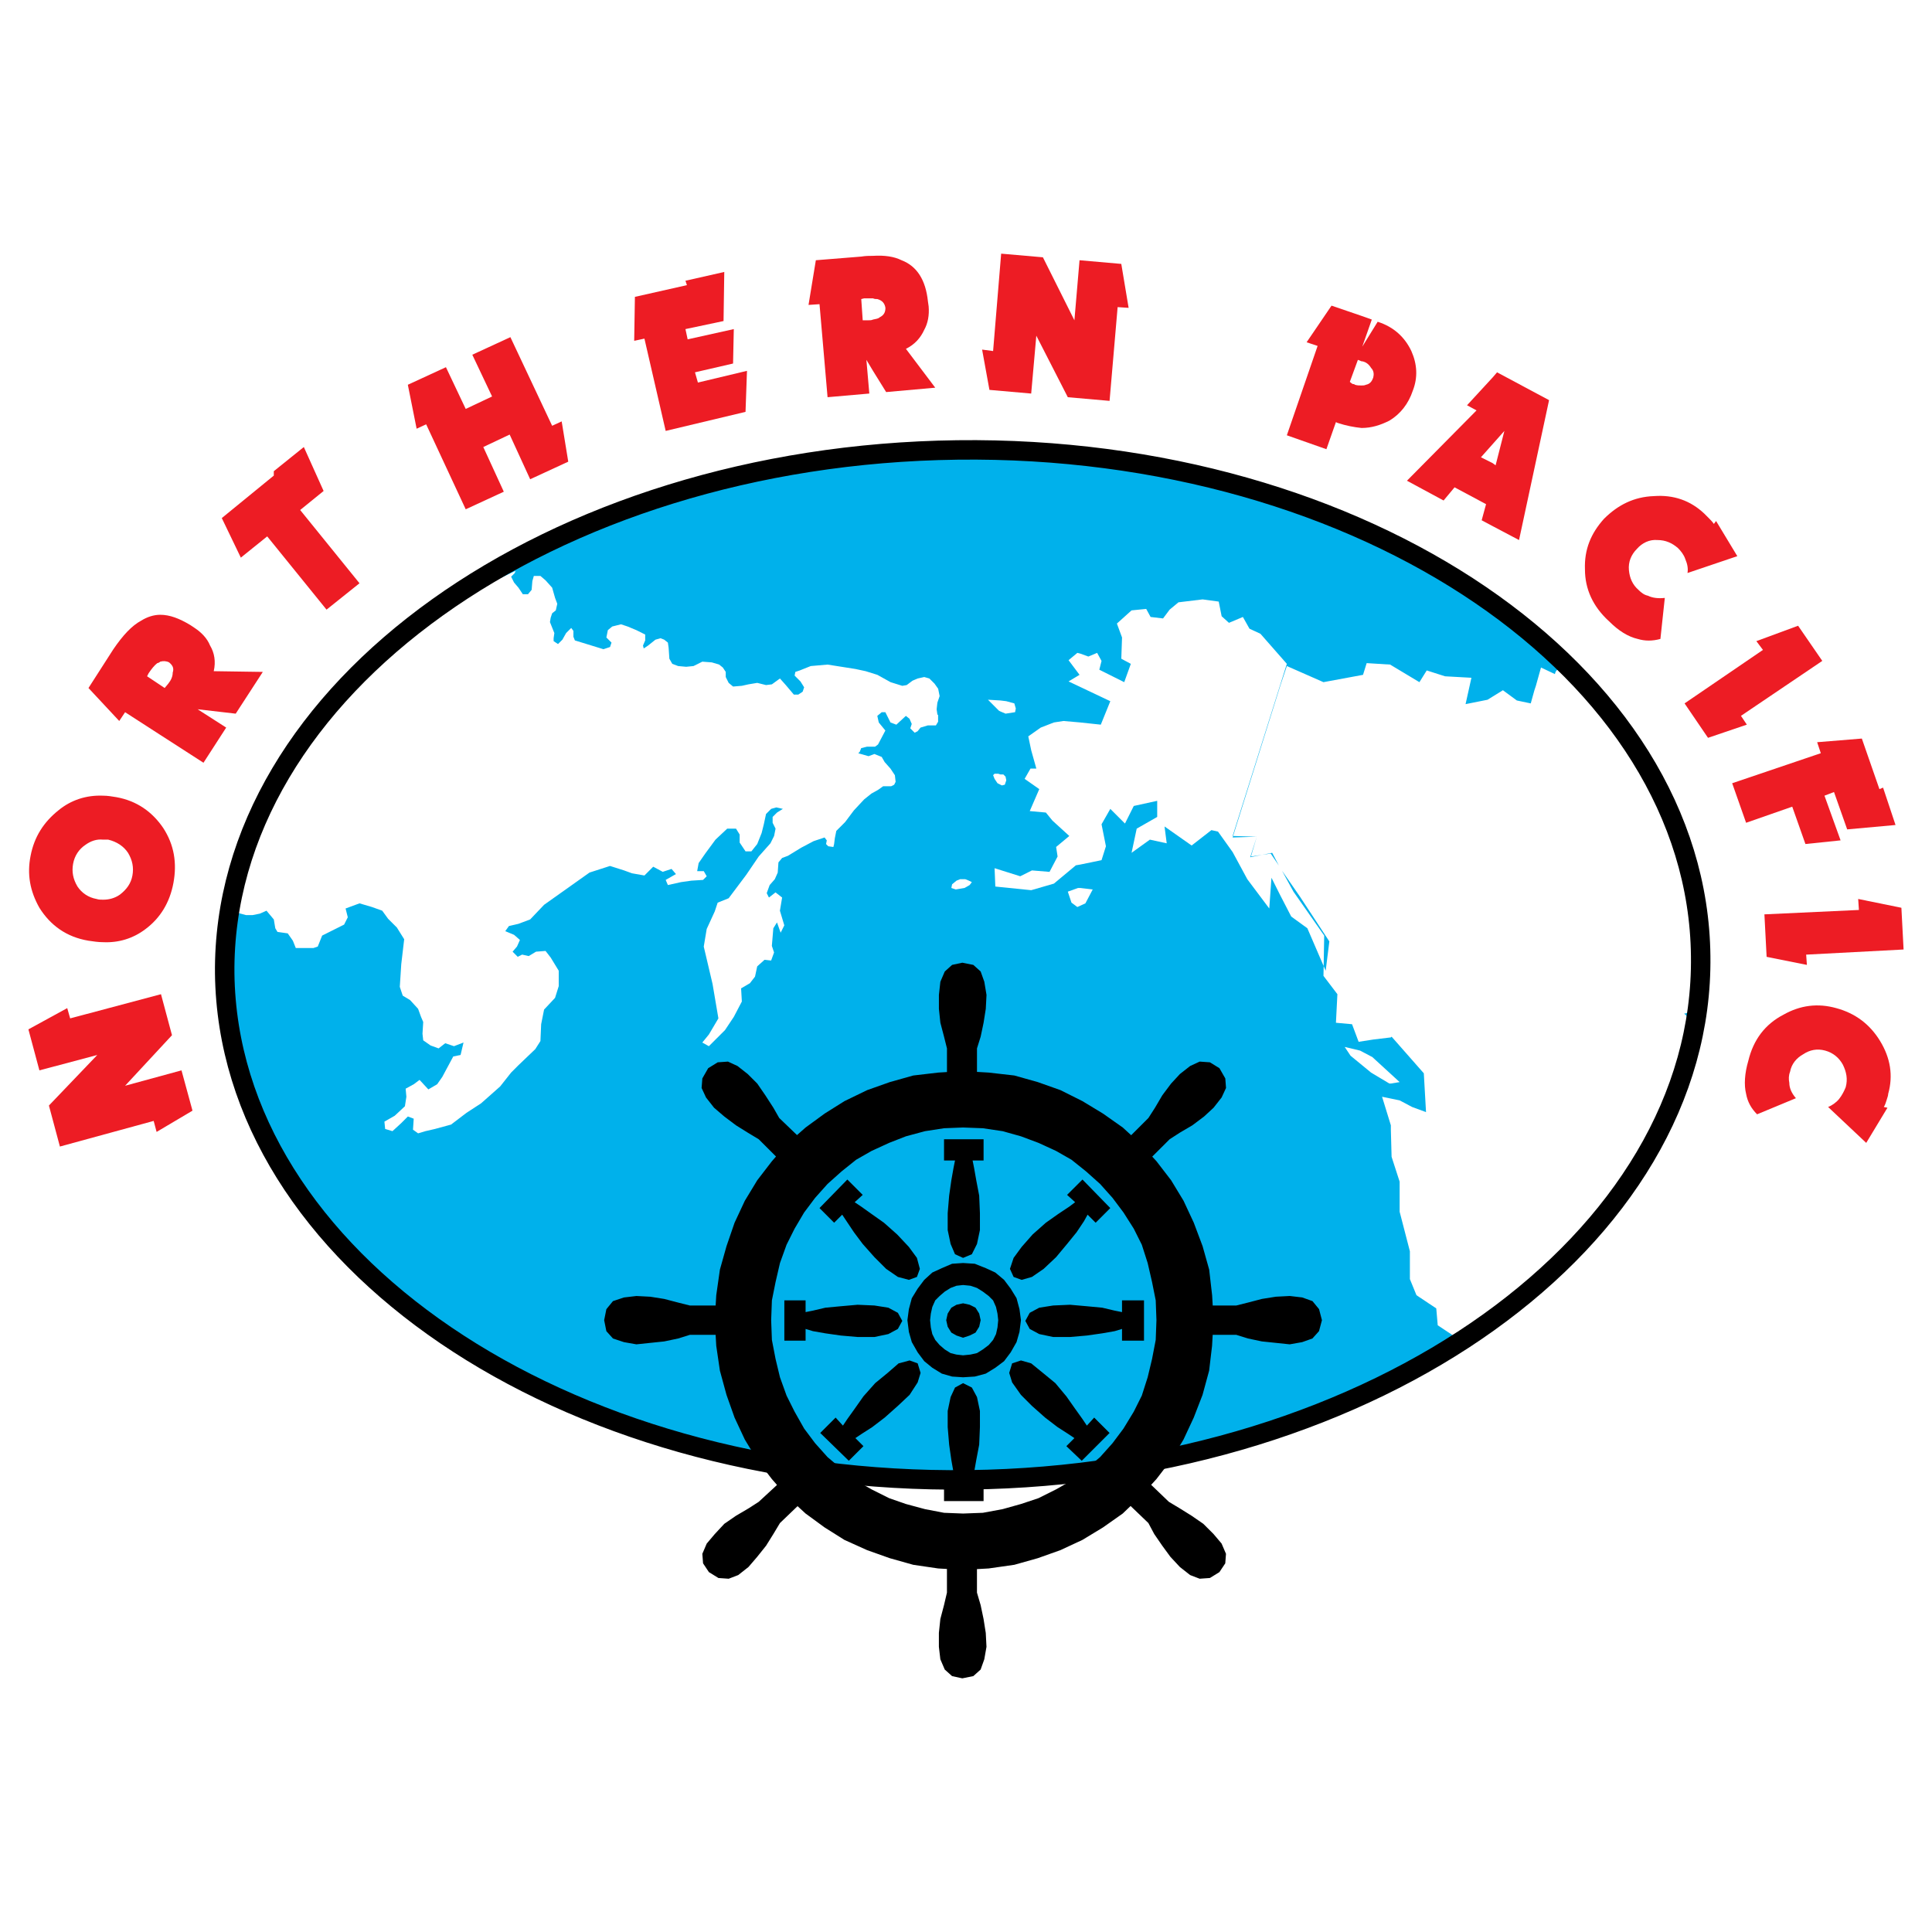 <?xml version="1.0" encoding="utf-8"?>
<!-- Generator: Adobe Illustrator 13.0.0, SVG Export Plug-In . SVG Version: 6.00 Build 14948)  -->
<!DOCTYPE svg PUBLIC "-//W3C//DTD SVG 1.0//EN" "http://www.w3.org/TR/2001/REC-SVG-20010904/DTD/svg10.dtd">
<svg version="1.0" id="Layer_1" xmlns="http://www.w3.org/2000/svg" xmlns:xlink="http://www.w3.org/1999/xlink" x="0px" y="0px"
	 width="192.756px" height="192.756px" viewBox="0 0 192.756 192.756" enable-background="new 0 0 192.756 192.756"
	 xml:space="preserve">
<g>
	<polygon fill-rule="evenodd" clip-rule="evenodd" fill="#FFFFFF" points="0,0 192.756,0 192.756,192.756 0,192.756 0,0 	"/>
	<polygon fill-rule="evenodd" clip-rule="evenodd" fill="#ED1C24" points="12.481,108.326 17.159,103.283 16.062,99.191 7,101.604 
		6.708,100.58 2.834,102.699 3.931,106.791 9.705,105.256 4.881,110.299 5.977,114.391 15.332,111.834 15.624,112.932 
		19.205,110.811 18.108,106.791 12.481,108.326 	"/>
	<path fill-rule="evenodd" clip-rule="evenodd" fill="#ED1C24" d="M8.827,93.855c0.511,0.073,0.95,0.147,1.461,0.147
		c1.535,0.073,2.997-0.366,4.239-1.315c1.461-1.096,2.412-2.631,2.777-4.604c0.365-1.974,0.073-3.801-1.023-5.482
		c-1.097-1.608-2.631-2.704-4.678-3.069c-0.438-0.074-0.877-0.147-1.315-0.147c-1.681-0.072-3.215,0.439-4.458,1.463
		c-1.461,1.169-2.411,2.63-2.777,4.53c-0.365,1.827-0.073,3.508,0.877,5.189C5.027,92.321,6.635,93.491,8.827,93.855L8.827,93.855z
		 M7.293,86.182c0.146-0.804,0.584-1.462,1.242-1.9c0.511-0.364,1.096-0.584,1.753-0.511c0.146,0,0.292,0,0.512,0
		c0.877,0.219,1.535,0.659,1.973,1.315c0.438,0.73,0.585,1.462,0.438,2.266c-0.146,0.804-0.584,1.389-1.242,1.9
		c-0.512,0.364-1.096,0.511-1.681,0.511c-0.219,0-0.438,0-0.658-0.073c-0.804-0.146-1.461-0.585-1.9-1.242
		C7.293,87.717,7.146,86.986,7.293,86.182L7.293,86.182z"/>
	<path fill-rule="evenodd" clip-rule="evenodd" fill="#ED1C24" d="M20.958,64.404c-0.292-0.73-0.877-1.315-1.535-1.753l-0.438-0.292
		c-1.096-0.658-2.046-1.022-2.996-1.022c-0.658,0-1.315,0.219-1.9,0.583c-0.95,0.511-1.827,1.462-2.777,2.851l-2.485,3.873
		l3.069,3.289l0.585-0.877l3.508,2.265l4.312,2.778l2.266-3.508l-2.85-1.828l3.8,0.439l2.704-4.166l-4.896-0.072
		C21.543,66.012,21.397,65.135,20.958,64.404L20.958,64.404z M17.231,67.108c0,0.366-0.146,0.731-0.438,1.096l-0.365,0.438
		l-0.438-0.293l-1.315-0.876l0.146-0.292c0.292-0.439,0.585-0.804,0.877-1.023c0.073,0,0.219-0.073,0.292-0.146
		c0.292-0.074,0.584-0.074,0.877,0.073C17.231,66.378,17.377,66.67,17.231,67.108L17.231,67.108z"/>
	<polygon fill-rule="evenodd" clip-rule="evenodd" fill="#ED1C24" points="32.286,48.985 30.313,44.6 27.317,47.011 27.317,47.45 
		22.128,51.688 24.028,55.635 26.659,53.516 32.578,60.823 35.867,58.192 29.948,50.884 32.286,48.985 	"/>
	<polygon fill-rule="evenodd" clip-rule="evenodd" fill="#ED1C24" points="55.087,42.48 50.922,33.638 47.122,35.391 49.095,39.557 
		46.464,40.799 44.491,36.635 40.69,38.388 41.567,42.773 42.518,42.334 46.464,50.812 50.264,49.058 48.218,44.6 50.849,43.356 
		52.895,47.815 56.695,46.061 56.038,42.042 55.087,42.48 	"/>
	<path fill-rule="evenodd" clip-rule="evenodd" fill="#ED1C24" d="M92.212,32.906c0.366-0.657,0.512-1.461,0.439-2.338l-0.073-0.511
		c-0.22-2.119-1.096-3.508-2.631-4.093c-0.731-0.365-1.68-0.511-2.851-0.438c-0.365,0-0.73,0-1.168,0.073l-4.531,0.365l-0.731,4.458
		l1.097-0.074l0.803,9.281l4.166-0.365l-0.292-3.362l0.657,1.096l1.316,2.12l4.896-0.438l-2.923-3.874
		C91.262,34.369,91.847,33.71,92.212,32.906L92.212,32.906z M87.755,31.665c-0.146,0.145-0.366,0.145-0.659,0.219
		c-0.145,0.073-0.291,0.073-0.511,0.073h-0.511l-0.146-2.119l0.292-0.073c0.365,0,0.657,0,0.876,0
		c0.147,0.073,0.293,0.073,0.439,0.073c0.511,0.146,0.731,0.438,0.804,0.877C88.339,31.153,88.192,31.445,87.755,31.665
		L87.755,31.665z"/>
	<polygon fill-rule="evenodd" clip-rule="evenodd" fill="#ED1C24" points="69.338,37.146 73.138,36.269 73.211,32.834 
		68.607,33.857 68.388,32.834 72.188,32.03 72.261,27.133 68.388,28.01 68.534,28.449 63.345,29.618 63.273,34.003 64.295,33.784 
		66.415,42.992 74.381,41.092 74.527,36.999 69.63,38.168 69.338,37.146 	"/>
	<polygon fill-rule="evenodd" clip-rule="evenodd" fill="#ED1C24" points="107.705,25.964 107.194,31.957 104.051,25.671 
		99.886,25.307 99.082,35.025 97.985,34.879 98.716,38.899 102.882,39.265 103.394,33.491 106.536,39.63 110.702,39.996 
		111.506,30.641 112.603,30.715 111.871,26.33 107.705,25.964 	"/>
	<path fill-rule="evenodd" clip-rule="evenodd" fill="#ED1C24" d="M140.812,35.025c-0.658-1.388-1.755-2.412-3.362-2.923
		l-1.535,2.485l0.95-2.705l-1.022-0.364l-2.997-1.024l-2.484,3.654l1.097,0.365l-3.069,8.916l3.946,1.389l0.95-2.704l0.146,0.073
		c0.877,0.292,1.681,0.438,2.412,0.512c1.022,0,1.899-0.292,2.777-0.731c1.096-0.658,1.899-1.681,2.338-2.996
		C141.469,37.657,141.396,36.342,140.812,35.025L140.812,35.025z M137.011,37.657c-0.146,0.438-0.365,0.658-0.73,0.73
		c-0.146,0.073-0.292,0.073-0.438,0.073c-0.22,0-0.438,0-0.658-0.073c-0.073-0.073-0.146-0.073-0.219-0.073
		c0,0-0.146-0.073-0.292-0.219l0.804-2.193l0.365,0.146h0.072c0.366,0.072,0.658,0.292,0.878,0.658
		C137.084,36.999,137.084,37.365,137.011,37.657L137.011,37.657z"/>
	<path fill-rule="evenodd" clip-rule="evenodd" fill="#ED1C24" d="M148.923,37.657l-2.558,2.777l0.95,0.511l-6.943,7.017
		l3.654,1.973l1.097-1.315l3.142,1.681l-0.438,1.607l1.096,0.584l2.631,1.389l2.997-13.958l-5.189-2.777L148.923,37.657
		L148.923,37.657z M149.216,46.427l-0.293-0.219l-1.169-0.585l1.169-1.315l1.169-1.315L149.216,46.427L149.216,46.427z"/>
	<path fill-rule="evenodd" clip-rule="evenodd" fill="#ED1C24" d="M165.366,53.88c0.804,0,1.462,0.293,2.047,0.804
		c0.292,0.292,0.584,0.658,0.73,1.096c0.219,0.512,0.292,0.951,0.219,1.389l4.97-1.681l-2.119-3.508l-0.22,0.292
		c-0.146-0.219-0.365-0.438-0.512-0.585c-0.219-0.219-0.364-0.365-0.438-0.438c-1.389-1.315-3.069-1.9-5.042-1.753
		c-1.974,0.072-3.581,0.876-4.97,2.265c-1.315,1.462-1.973,3.07-1.9,5.042c0,1.973,0.804,3.729,2.412,5.189
		c0.95,0.951,1.899,1.535,2.85,1.754c0.731,0.219,1.462,0.219,2.266,0l0.439-4.093c-0.658,0.074-1.243,0-1.682-0.219
		c-0.365-0.074-0.658-0.293-0.949-0.585c-0.585-0.511-0.878-1.169-0.95-1.974c-0.074-0.804,0.219-1.534,0.804-2.119
		C163.832,54.173,164.562,53.808,165.366,53.88L165.366,53.88z"/>
	<polygon fill-rule="evenodd" clip-rule="evenodd" fill="#ED1C24" points="173.697,71.42 181.81,65.938 179.397,62.431 
		175.232,63.966 175.89,64.842 168.07,70.178 170.409,73.613 174.282,72.297 173.697,71.42 	"/>
	<polygon fill-rule="evenodd" clip-rule="evenodd" fill="#ED1C24" points="178.812,80.482 180.128,84.208 183.636,83.844 
		182.028,79.385 182.979,79.021 184.294,82.748 189.117,82.31 187.875,78.582 187.51,78.729 185.756,73.686 181.298,74.05 
		181.663,75.147 172.82,78.143 174.209,82.089 178.812,80.482 	"/>
	<polygon fill-rule="evenodd" clip-rule="evenodd" fill="#ED1C24" points="185.464,90.787 176.036,91.225 176.256,95.464 
		180.274,96.268 180.201,95.244 189.921,94.732 189.702,90.568 185.391,89.69 185.464,90.787 	"/>
	<path fill-rule="evenodd" clip-rule="evenodd" fill="#ED1C24" d="M183.198,100.58c-1.827-0.512-3.581-0.293-5.262,0.656
		c-1.828,0.951-2.997,2.486-3.508,4.605c-0.366,1.242-0.439,2.412-0.22,3.289c0.146,0.803,0.512,1.461,1.096,2.045l3.874-1.607
		c-0.438-0.512-0.658-1.023-0.658-1.535c-0.072-0.365-0.072-0.73,0.073-1.096c0.146-0.803,0.658-1.389,1.315-1.754
		c0.658-0.438,1.389-0.584,2.192-0.365s1.389,0.73,1.755,1.389c0.364,0.73,0.511,1.461,0.291,2.266
		c-0.146,0.365-0.365,0.803-0.657,1.17c-0.292,0.363-0.73,0.656-1.097,0.803l3.801,3.58l2.119-3.508l-0.365-0.072
		c0.146-0.219,0.22-0.512,0.292-0.73c0.073-0.221,0.146-0.439,0.146-0.584c0.512-1.828,0.22-3.582-0.804-5.264
		C186.56,102.188,185.099,101.092,183.198,100.58L183.198,100.58z"/>
	<path fill-rule="evenodd" clip-rule="evenodd" fill="#00B1EB" d="M95.5,44.381c40.561-0.439,73.885,22.216,74.177,50.499
		c0.365,28.281-32.447,51.74-73.008,52.251c-40.56,0.512-73.884-22.143-74.25-50.499C22.128,68.35,54.941,44.892,95.5,44.381
		L95.5,44.381z"/>
	<polygon fill-rule="evenodd" clip-rule="evenodd" fill="#FFFFFF" points="99.813,70.982 100.324,71.201 101.274,71.055 
		101.348,70.69 101.201,70.178 100.397,69.958 99.813,69.886 98.57,69.812 99.666,70.909 99.813,70.982 	"/>
	<polygon fill-rule="evenodd" clip-rule="evenodd" fill="#FFFFFF" points="107.559,88.594 106.536,88.96 106.901,90.056 
		107.486,90.494 108.29,90.128 109.021,88.741 107.778,88.594 107.559,88.594 	"/>
	<polygon fill-rule="evenodd" clip-rule="evenodd" fill="#FFFFFF" points="138.765,108.105 139.642,107.961 138.765,107.156 
		137.011,105.549 136.938,105.475 135.695,104.818 134.161,104.453 134.745,105.33 136.792,107.012 138.619,108.105 
		138.765,108.105 	"/>
	<path fill-rule="evenodd" clip-rule="evenodd" fill="#FFFFFF" d="M93.747,69.447l-0.146-0.73l-0.365-0.512l-0.512-0.511
		l-0.512-0.147l-0.657,0.147l-0.512,0.219l-0.585,0.438l-0.438,0.074l-1.169-0.365l-1.315-0.731l-1.169-0.365l-1.023-0.22
		l-2.777-0.438l-1.681,0.146l-1.096,0.439l-0.439,0.146l-0.073,0.366l0.584,0.584l0.366,0.585l-0.146,0.438l-0.439,0.292h-0.438
		L78.4,68.35l-0.584-0.657l-0.805,0.584l-0.584,0.072l-0.877-0.218l-0.876,0.146l-0.658,0.146l-0.877,0.073L72.7,68.132
		l-0.292-0.585v-0.511l-0.292-0.438l-0.365-0.292l-0.731-0.219l-0.95-0.073l-0.877,0.438l-0.73,0.073l-0.804-0.073l-0.584-0.219
		l-0.292-0.512l-0.074-1.096l-0.073-0.512l-0.366-0.292l-0.365-0.146l-0.512,0.146l-0.73,0.584l-0.438,0.292l-0.073-0.292
		l0.22-0.511v-0.585l-0.877-0.438l-0.877-0.365l-0.658-0.219l-0.877,0.219l-0.438,0.365l-0.146,0.731l0.511,0.511l-0.146,0.439
		l-0.658,0.219l-2.85-0.877l-0.146-0.366v-0.584l-0.219-0.292l-0.511,0.511L56.11,63.82l-0.438,0.438l-0.438-0.292v-0.292
		l0.073-0.512l-0.438-1.096l0.073-0.439l0.146-0.438l0.365-0.292l0.146-0.657l-0.219-0.585l-0.292-1.023L54.43,57.9l-0.512-0.438
		H53.26l-0.146,0.511l-0.073,0.877l-0.365,0.438h-0.511l-0.439-0.657l-0.438-0.511l-0.292-0.585l0.366-0.366l0.073-0.219
		c-7.819,3.872-4.604,0.438-9.354,5.116c-1.607,1.607-8.843,5.7-9.574,7.308c-1.827,4.239-4.604,5.408-9.427,21.266l0.658,0.439
		l0.804,0.219h0.658l0.731-0.146l0.658-0.292l0.731,0.875l0.146,0.877l0.219,0.366l1.023,0.145l0.511,0.731l0.292,0.732h1.754
		l0.438-0.147l0.438-1.096l2.192-1.096l0.366-0.731l-0.22-0.876l1.389-0.512l1.243,0.366l1.023,0.366l0.584,0.804l0.877,0.875
		l0.731,1.17l-0.292,2.485l-0.146,2.264l0.292,0.877l0.73,0.439l0.804,0.877l0.292,0.803l0.219,0.512l-0.073,1.17l0.073,0.658
		l0.731,0.512l0.804,0.293l0.658-0.514l0.877,0.293l0.95-0.365l-0.292,1.242l-0.731,0.148l-1.096,2.045l-0.512,0.73l-0.877,0.512
		l-0.877-0.949l-0.584,0.438l-0.804,0.439l0.073,0.805l-0.146,0.947l-1.022,0.951l-1.024,0.584l0.074,0.732l0.73,0.219l0.877-0.805
		l0.658-0.658l0.585,0.219l-0.073,1.098l0.511,0.365l0.731-0.219l0.95-0.219l1.608-0.439l1.534-1.168l1.461-0.951l1.9-1.682
		l1.096-1.387l0.731-0.732l1.681-1.607l0.512-0.805l0.073-1.68l0.292-1.461l1.096-1.17l0.365-1.17v-1.535l-0.804-1.316l-0.511-0.657
		l-0.95,0.072l-0.73,0.439l-0.658-0.147l-0.438,0.221l-0.511-0.513l0.438-0.512l0.292-0.657l-0.585-0.512l-0.877-0.366l0.365-0.511
		l0.95-0.22l1.169-0.439l1.389-1.46l4.531-3.216l2.046-0.659l1.388,0.44l0.804,0.292l1.242,0.219l0.877-0.877l0.95,0.511L67,86.693
		l0.439,0.512l-1.023,0.584l0.219,0.512l1.315-0.292l1.023-0.145l1.169-0.074l0.366-0.365l-0.293-0.512h-0.657l0.146-0.804
		l0.658-0.949l1.023-1.389l1.169-1.097h0.877l0.365,0.585v0.804l0.585,0.877h0.585l0.584-0.732l0.438-1.096l0.219-0.875l0.22-1.023
		l0.511-0.513l0.512-0.145l0.658,0.145l-0.584,0.366l-0.438,0.438v0.585l0.292,0.584l-0.146,0.731l-0.365,0.732l-1.169,1.315
		l-1.242,1.826L72.7,89.617l-1.097,0.439l-0.292,0.876l-0.804,1.755l-0.293,1.753l0.877,3.728l0.584,3.436l-0.95,1.607l-0.657,0.803
		l0.657,0.365l1.608-1.607l0.877-1.316l0.804-1.533l-0.074-1.314l0.877-0.512l0.511-0.66l0.219-1.022l0.731-0.657l0.658,0.073
		l0.292-0.804l-0.22-0.657l0.146-1.755l0.366-0.585l0.365,1.024l0.365-0.732l-0.438-1.46l0.219-1.316l-0.658-0.513l-0.657,0.513
		l-0.22-0.439l0.292-0.804l0.512-0.584l0.292-0.657l0.073-1.023l0.365-0.439l0.585-0.219l1.315-0.804l1.243-0.657l1.096-0.366
		l0.219,0.292l-0.073,0.364l0.219,0.221l0.511,0.072l0.073-0.292l0.073-0.583l0.147-0.732l0.876-0.875l0.877-1.169l1.023-1.097
		l0.731-0.585l0.657-0.364l0.511-0.366h0.365h0.439l0.292-0.147l0.147-0.291l-0.074-0.658l-0.438-0.659l-0.584-0.657l-0.293-0.511
		l-0.73-0.292l-0.584,0.218l-1.024-0.292l0.146-0.146l0.146-0.366l0.585-0.146h0.804l0.292-0.221l0.73-1.388l-0.658-0.803
		l-0.146-0.658l0.438-0.366h0.366l0.512,1.024l0.584,0.219l0.95-0.877l0.366,0.292l0.22,0.511l-0.146,0.438l0.438,0.438l0.292-0.146
		l0.292-0.365l0.731-0.22h0.804l0.219-0.365v-0.658l-0.073-0.072l-0.073-0.513l0.073-0.657L93.747,69.447L93.747,69.447z"/>
	<polygon fill-rule="evenodd" clip-rule="evenodd" fill="#FFFFFF" points="96.305,87.717 95.794,87.717 95.428,87.864 94.99,88.228 
		94.916,88.594 95.354,88.741 96.231,88.594 96.743,88.301 96.962,88.009 96.67,87.864 96.305,87.717 	"/>
	<path fill-rule="evenodd" clip-rule="evenodd" fill="#FFFFFF" d="M169.021,98.168c0.292-1.609-0.292-8.844-0.804-10.67
		c-2.631-10.596-12.497-23.386-13.082-20.242l-1.389-0.658l-0.511,1.827l-0.146,0.439l-0.366,1.315l-1.388-0.292l-1.389-1.022
		l-1.534,0.949l-2.192,0.438l0.584-2.631l-2.631-0.146l-1.827-0.585l-0.73,1.17l-2.923-1.754l-2.34-0.146l-0.364,1.169l-3.947,0.731
		l-3.653-1.609l-0.658,1.974l-4.704,14.982l-0.046-0.001l5.408-17.173l-2.631-2.997l-1.097-0.511l-0.657-1.169l-1.39,0.585
		l-0.73-0.658l-0.292-1.462l-1.607-0.219l-2.411,0.292l-0.878,0.73l-0.657,0.878l-1.243-0.146l-0.438-0.804l-1.463,0.146
		l-1.461,1.315l0.512,1.389l-0.073,2.119l0.95,0.512l-0.658,1.828l-2.485-1.243l0.221-0.877l-0.439-0.804l-0.876,0.366l-0.805-0.292
		l-0.292-0.074l-0.877,0.731l1.096,1.461l-1.096,0.658l4.165,1.973l-0.949,2.339l-2.047-0.219l-1.681-0.147l-0.95,0.147
		l-1.314,0.511l-1.243,0.876l0.292,1.389l0.512,1.827h-0.585l-0.584,1.024l1.461,1.023l-0.95,2.192l1.608,0.146l0.657,0.804
		l1.682,1.534l-1.316,1.096l0.146,0.951l-0.804,1.534l-1.754-0.145l-1.169,0.583l-2.559-0.804l0.074,1.829l3.58,0.364l2.266-0.657
		l2.193-1.827l0.438-0.074l2.12-0.439l0.438-1.387l-0.438-2.192l0.876-1.536l1.462,1.462l0.877-1.753l2.339-0.513v1.607
		l-2.046,1.169l-0.513,2.412l1.827-1.315l1.681,0.366l-0.218-1.681l2.704,1.9l1.973-1.535l0.657,0.146l1.462,2.046l1.462,2.704
		l2.192,2.923l0.219-3.069l0.877,1.753l1.096,2.121l1.608,1.168l1.625,3.77l0.056-3.04l-3.069-4.384l-1.143-2.09l1.801,2.602
		l2.923,4.457l-0.365,2.924l-0.202-0.469l-0.018,0.98l1.389,1.828l-0.146,2.85l1.607,0.146l0.657,1.754l1.478-0.229l1.738-0.209
		l0.073-0.074l3.215,3.654l0.22,3.873l-1.388-0.512l-1.243-0.658l-1.754-0.363l0.877,2.85v0.438l0.073,2.703l0.804,2.484v2.998
		l1.022,3.945v2.777l0.658,1.607l1.974,1.316l0.146,1.682l2.193,1.459c-0.146,0,3.435-1.971,7.454-5.479
		c0.982-0.861,1.986-1.822,2.977-2.852c0.293-0.303,0.585-0.615,0.875-0.932c0.066-0.074,0.133-0.145,0.199-0.219
		c0.41-0.455,0.814-0.924,1.211-1.406c5.847-7.234,10.523-17.102,10.012-21.121c-0.031-0.281-0.156-0.443-0.348-0.533l0.202-0.051
		C169.824,100.652,168.801,99.848,169.021,98.168L169.021,98.168z M125.928,85.286l-1.194,0.24l0.657-2.047l-2.411,0.074
		l0.046-0.146l2.365,0.072l-0.585,1.974L125.928,85.286l0.998-0.2l0.666,1.272l-0.812-1.199L125.928,85.286L125.928,85.286z"/>
	<polygon fill-rule="evenodd" clip-rule="evenodd" fill="#FFFFFF" points="99.52,78.143 99.959,78.362 100.251,78.289 
		100.397,77.851 100.324,77.485 100.105,77.266 99.813,77.266 99.594,77.194 99.228,77.194 99.082,77.34 99.228,77.706 
		99.52,78.143 	"/>
	<path fill="none" stroke="#000000" stroke-width="1.942" stroke-miterlimit="2.613" d="M95.5,44.892
		c40.561-0.511,73.885,22.216,74.177,50.499c0.365,28.283-32.447,51.74-73.008,52.251c-40.56,0.512-73.884-22.143-74.25-50.498
		C22.128,68.863,54.941,45.404,95.5,44.892"/>
	<polygon fill-rule="evenodd" clip-rule="evenodd" points="97.328,130.469 96.743,130.176 96.086,130.031 95.428,130.176 
		94.916,130.469 94.551,131.055 94.404,131.713 94.551,132.369 94.916,132.955 95.428,133.246 96.086,133.465 96.743,133.246 
		97.328,132.955 97.694,132.369 97.84,131.713 97.694,131.055 97.328,130.469 	"/>
	<path fill-rule="evenodd" clip-rule="evenodd" d="M101.42,133.904l0.294-1.023l0.146-1.168l-0.146-1.098l-0.294-1.096l-0.584-0.951
		l-0.658-0.875l-0.876-0.732l-0.95-0.438l-1.097-0.438l-1.169-0.074l-1.096,0.074l-1.024,0.438l-0.95,0.438l-0.804,0.732
		l-0.657,0.875l-0.584,0.951l-0.293,1.096l-0.146,1.098l0.146,1.168l0.293,1.023l0.584,1.023l0.657,0.877l0.804,0.658l0.95,0.584
		l1.024,0.293l1.096,0.072l1.169-0.072l1.097-0.293l0.95-0.584l0.876-0.658l0.658-0.877L101.42,133.904L101.42,133.904z
		 M99.52,132.443l-0.146,0.656l-0.292,0.584l-0.438,0.512l-0.585,0.439L97.474,135l-0.658,0.146l-0.73,0.074l-0.658-0.074
		L94.843,135l-0.584-0.365l-0.512-0.439l-0.439-0.512l-0.292-0.584l-0.146-0.656l-0.074-0.73l0.074-0.658l0.146-0.658l0.292-0.658
		l0.439-0.438l0.512-0.439l0.584-0.365l0.584-0.219l0.658-0.072l0.73,0.072l0.658,0.219l0.584,0.365l0.585,0.439l0.438,0.438
		l0.292,0.658l0.146,0.658l0.074,0.658L99.52,132.443L99.52,132.443z"/>
	<path fill-rule="evenodd" clip-rule="evenodd" d="M131.603,130.615l-0.657-0.803l-1.023-0.365l-1.242-0.146l-1.389,0.072
		l-1.389,0.221l-1.389,0.363l-1.169,0.293h-2.352l-0.06-1.023l-0.293-2.559l-0.657-2.338l-0.878-2.338l-1.022-2.191l-1.242-2.047
		l-1.462-1.9l-0.42-0.457l1.735-1.734l1.023-0.66l1.242-0.729l1.17-0.879l0.949-0.877l0.804-1.023l0.438-0.949l-0.072-0.951
		l-0.585-1.021l-0.95-0.586l-1.022-0.072l-0.95,0.439l-1.023,0.803l-0.877,0.949l-0.877,1.17l-0.73,1.242l-0.658,1.025l-1.719,1.717
		l-0.84-0.77l-1.972-1.389l-2.047-1.24l-2.192-1.098l-2.267-0.803l-2.338-0.658l-2.558-0.291l-1.169-0.068V104.6l0.366-1.17
		l0.292-1.389l0.22-1.389l0.072-1.389l-0.219-1.316l-0.365-1.022l-0.731-0.657l-1.096-0.22l-1.022,0.22l-0.731,0.657l-0.439,1.022
		l-0.146,1.316v1.389l0.146,1.389l0.366,1.389l0.292,1.17v2.359l-0.877,0.053l-2.484,0.291l-2.339,0.658l-2.265,0.803l-2.265,1.098
		l-1.974,1.24l-1.9,1.389l-0.858,0.756l-1.772-1.703l-0.585-1.025l-0.804-1.242l-0.804-1.17l-0.95-0.949l-1.023-0.803l-0.95-0.439
		l-1.023,0.072l-0.95,0.586l-0.584,1.021l-0.073,0.951l0.438,0.949l0.804,1.023l1.023,0.877l1.169,0.879l1.169,0.729l1.096,0.66
		l1.725,1.723l-0.41,0.469l-1.461,1.9l-1.242,2.047l-1.023,2.191l-0.804,2.338l-0.658,2.338l-0.365,2.559l-0.06,1.023h-2.571
		l-1.169-0.293l-1.389-0.363l-1.388-0.221l-1.389-0.072l-1.243,0.146l-1.096,0.365l-0.658,0.803l-0.22,1.098l0.22,1.096l0.658,0.73
		l1.096,0.365l1.243,0.219l1.389-0.146l1.388-0.145l1.389-0.293l1.169-0.365h2.569l0.062,1.096l0.365,2.484l0.658,2.412l0.804,2.266
		l1.023,2.191l1.242,2.049l1.461,1.898l0.509,0.582l-1.824,1.684l-1.023,0.658l-1.243,0.73l-1.169,0.805l-0.95,1.021l-0.804,0.951
		l-0.438,1.023l0.073,0.949l0.584,0.877l0.95,0.586l1.023,0.072l0.95-0.365l1.023-0.805l0.876-1.021l0.877-1.098l0.73-1.17
		l0.658-1.096l1.756-1.686l0.801,0.736l1.9,1.389l1.974,1.242l2.265,1.021l2.265,0.805l2.339,0.658l2.484,0.365l0.877,0.051v2.359
		l-0.292,1.244l-0.366,1.389l-0.146,1.387v1.389l0.146,1.244l0.439,1.023l0.731,0.656l1.022,0.221l1.096-0.221l0.731-0.656
		l0.365-1.023l0.219-1.244l-0.072-1.389l-0.22-1.387l-0.292-1.389l-0.366-1.244v-2.344l1.169-0.066l2.558-0.365l2.338-0.658
		l2.267-0.805l2.192-1.021l2.047-1.242l1.972-1.389l0.785-0.752l1.773,1.701l0.585,1.096l0.804,1.17l0.804,1.098l0.95,1.021
		l1.023,0.805l0.95,0.365l1.022-0.072l0.95-0.586l0.585-0.877l0.072-0.949l-0.438-1.023l-0.804-0.951l-1.023-1.021l-1.168-0.805
		l-1.17-0.73l-1.097-0.658l-1.766-1.695l0.523-0.57l1.462-1.898l1.242-2.049l1.022-2.191l0.878-2.266l0.657-2.412l0.293-2.484
		l0.062-1.096h2.349l1.169,0.365l1.389,0.293l1.389,0.145l1.389,0.146l1.242-0.219l1.023-0.365l0.657-0.73l0.293-1.096
		L131.603,130.615L131.603,130.615z M115.306,133.684l-0.365,1.9l-0.438,1.828l-0.585,1.828l-0.804,1.607l-1.023,1.68l-1.096,1.463
		l-1.242,1.389l-1.389,1.168l-1.462,1.17l-1.535,0.877l-1.753,0.877l-1.754,0.584l-1.828,0.512l-1.973,0.365l-1.973,0.074
		l-1.9-0.074l-1.901-0.365l-1.9-0.512l-1.68-0.584l-1.753-0.877l-1.535-0.877l-1.461-1.17l-1.389-1.168l-1.242-1.389l-1.096-1.463
		l-0.95-1.68l-0.804-1.607l-0.658-1.828l-0.439-1.828l-0.366-1.9l-0.073-1.971l0.073-1.975l0.366-1.826l0.439-1.9l0.658-1.826
		l0.804-1.607l0.95-1.609l1.096-1.461l1.242-1.389l1.389-1.242l1.461-1.17l1.535-0.877l1.753-0.805l1.68-0.656l1.9-0.512
		l1.901-0.293l1.9-0.074l1.973,0.074l1.973,0.293l1.828,0.512l1.754,0.656l1.753,0.805l1.535,0.877l1.462,1.17l1.389,1.242
		l1.242,1.389l1.096,1.461l1.023,1.609l0.804,1.607l0.585,1.826l0.438,1.9l0.365,1.826l0.073,1.975L115.306,133.684L115.306,133.684
		z"/>
	<polygon fill-rule="evenodd" clip-rule="evenodd" points="95.136,116.51 94.916,117.754 94.697,119.289 94.551,121.041 
		94.551,122.723 94.843,124.111 95.282,125.135 96.086,125.5 96.962,125.135 97.474,124.111 97.767,122.723 97.767,121.041 
		97.694,119.289 97.401,117.754 97.182,116.51 97.036,115.781 98.132,115.781 98.132,113.662 94.186,113.662 94.186,115.781 
		95.282,115.781 95.136,116.51 	"/>
	<polygon fill-rule="evenodd" clip-rule="evenodd" points="97.182,146.912 97.401,145.672 97.694,144.135 97.767,142.383 
		97.767,140.773 97.474,139.385 96.962,138.436 96.086,137.996 95.282,138.436 94.843,139.385 94.551,140.773 94.551,142.383 
		94.697,144.135 94.916,145.672 95.136,146.912 95.282,147.643 94.186,147.643 94.186,149.762 98.132,149.762 98.132,147.643 
		97.036,147.643 97.182,146.912 	"/>
	<polygon fill-rule="evenodd" clip-rule="evenodd" points="83.881,133.246 85.562,133.393 87.243,133.393 88.631,133.1 
		89.581,132.588 90.02,131.785 89.581,130.98 88.631,130.469 87.243,130.25 85.562,130.176 83.881,130.324 82.347,130.469 
		81.104,130.762 80.374,130.908 80.374,129.738 78.254,129.738 78.254,133.758 80.374,133.758 80.374,132.588 81.104,132.809 
		82.347,133.027 83.881,133.246 	"/>
	<polygon fill-rule="evenodd" clip-rule="evenodd" points="111.944,130.908 111.213,130.762 109.971,130.469 108.437,130.324 
		106.755,130.176 105.074,130.25 103.686,130.469 102.735,130.98 102.297,131.785 102.735,132.588 103.686,133.1 105.074,133.393 
		106.755,133.393 108.437,133.246 109.971,133.027 111.213,132.809 111.944,132.588 111.944,133.758 114.137,133.758 
		114.137,129.738 111.944,129.738 111.944,130.908 	"/>
	<polygon fill-rule="evenodd" clip-rule="evenodd" points="101.932,127.693 102.955,127.4 104.125,126.596 105.366,125.428 
		106.463,124.111 107.413,122.941 108.145,121.846 108.509,121.189 109.313,121.992 110.774,120.529 107.998,117.682 
		106.463,119.215 107.267,119.945 106.683,120.385 105.586,121.115 104.344,121.992 103.027,123.16 101.932,124.404 101.128,125.5 
		100.763,126.596 101.128,127.4 101.932,127.693 	"/>
	<polygon fill-rule="evenodd" clip-rule="evenodd" points="108.437,142.234 107.998,141.578 107.267,140.555 106.391,139.312 
		105.294,137.996 104.051,136.975 102.882,136.023 101.859,135.732 100.981,136.023 100.689,136.975 100.981,137.924 
		101.859,139.166 102.955,140.264 104.271,141.432 105.513,142.383 106.536,143.039 107.194,143.479 106.391,144.283 
		107.925,145.742 110.702,142.967 109.167,141.432 108.437,142.234 	"/>
	<polygon fill-rule="evenodd" clip-rule="evenodd" points="84.027,121.189 84.465,121.846 85.197,122.941 86.073,124.111 
		87.243,125.428 88.412,126.596 89.581,127.4 90.677,127.693 91.482,127.4 91.774,126.596 91.482,125.5 90.677,124.404 
		89.508,123.16 88.192,121.992 86.951,121.115 85.927,120.385 85.27,119.945 86.073,119.215 84.539,117.682 81.762,120.529 
		83.223,121.992 84.027,121.189 	"/>
	<polygon fill-rule="evenodd" clip-rule="evenodd" points="90.75,135.732 89.654,136.023 88.559,136.975 87.316,137.996 
		86.146,139.312 85.27,140.555 84.539,141.578 84.1,142.234 83.369,141.432 81.835,142.967 84.685,145.742 86.146,144.283 
		85.342,143.479 86,143.039 87.023,142.383 88.267,141.432 89.581,140.264 90.75,139.166 91.555,137.924 91.847,136.975 
		91.555,136.023 90.75,135.732 	"/>
</g>
</svg>
